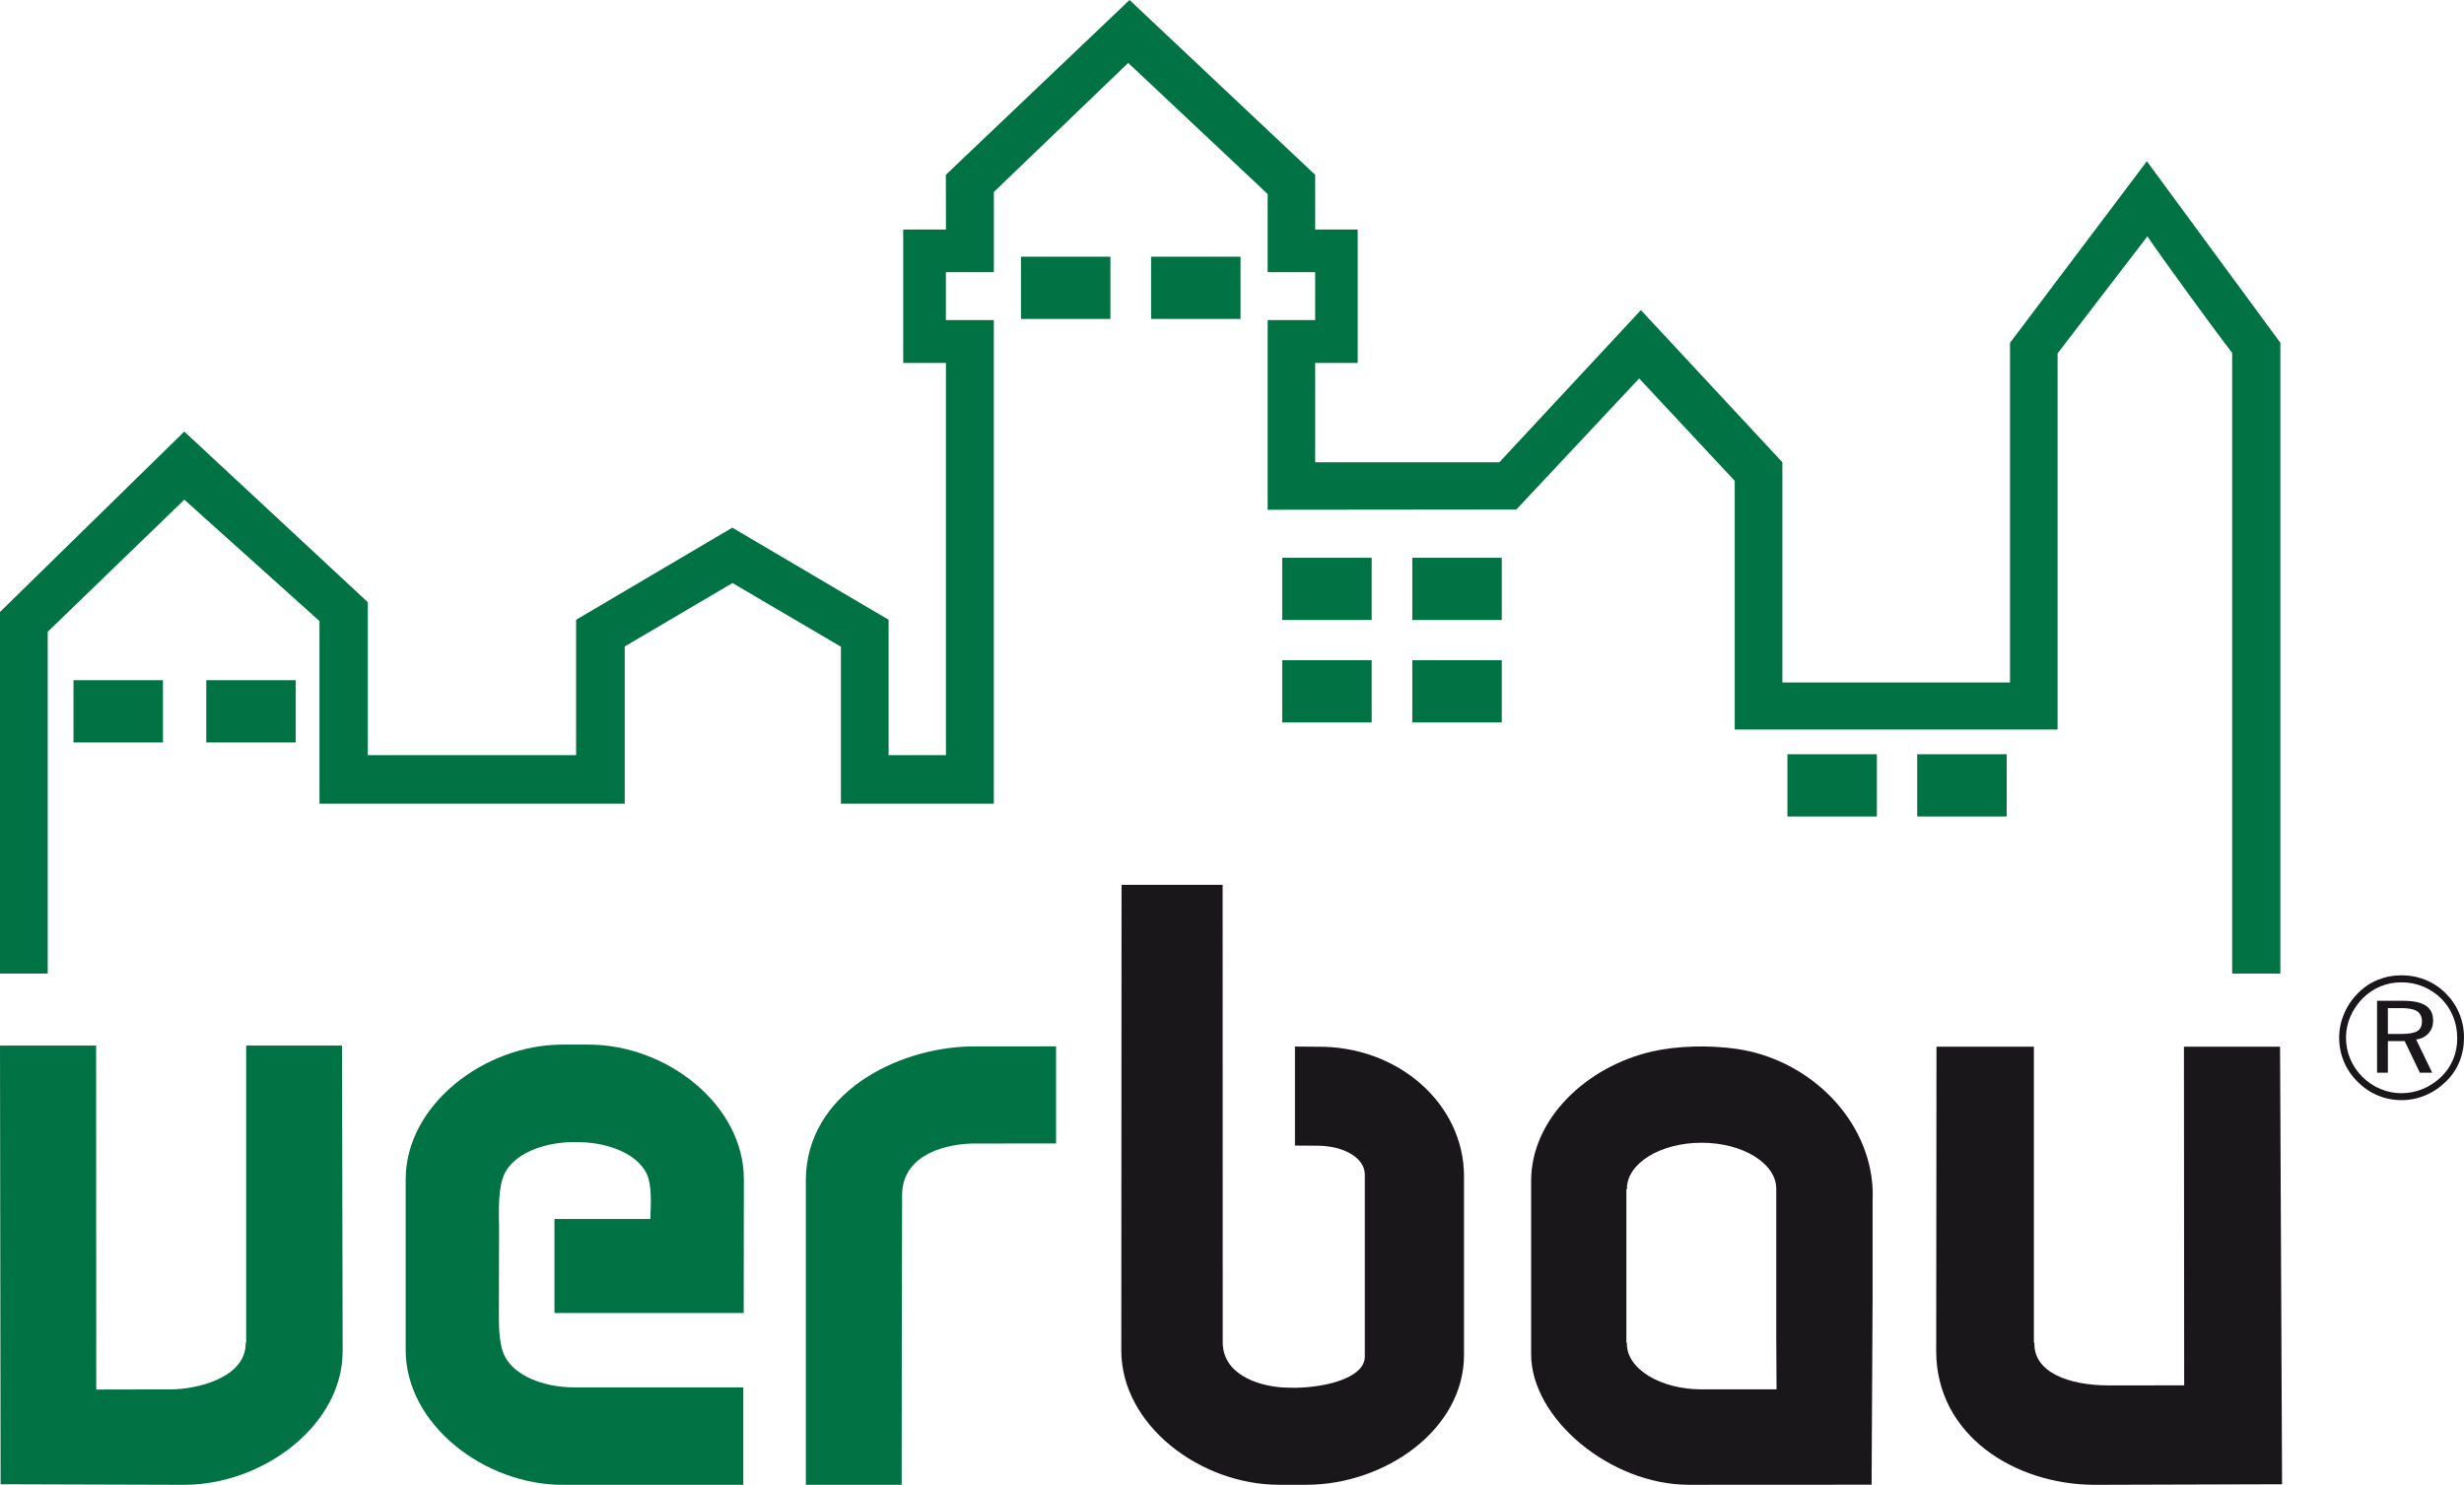 <?xml version="1.0" encoding="UTF-8"?>
<svg id="Réteg_2" data-name="Réteg 2" xmlns="http://www.w3.org/2000/svg" viewBox="0 0 783.41 472.17">
  <defs>
    <style>
      .cls-1, .cls-2 {
        fill-rule: evenodd;
      }

      .cls-1, .cls-2, .cls-3 {
        stroke-width: 0px;
      }

      .cls-1, .cls-3 {
        fill: #007243;
      }

      .cls-2 {
        fill: #1a171b;
      }
    </style>
  </defs>
  <g id="Layer_1" data-name="Layer 1">
    <g>
      <path class="cls-2" d="m763.54,310.16c2.74,0,5.32.5,7.74,1.49,2.42,1,4.55,2.44,6.41,4.33,1.84,1.84,3.26,3.96,4.24,6.38.99,2.41,1.48,4.95,1.48,7.64s-.48,5.25-1.45,7.62c-.96,2.37-2.39,4.46-4.27,6.3-1.93,1.91-4.12,3.38-6.56,4.4-2.44,1.03-4.97,1.53-7.59,1.53s-5.18-.5-7.58-1.51c-2.4-1-4.53-2.46-6.41-4.37-1.9-1.88-3.34-4.01-4.34-6.41-.99-2.4-1.49-4.92-1.49-7.56s.51-5.12,1.54-7.56c1.02-2.45,2.49-4.64,4.41-6.57,1.82-1.86,3.91-3.27,6.28-4.25,2.37-.97,4.91-1.46,7.6-1.46m17.7,19.93c0-2.41-.43-4.69-1.31-6.84-.86-2.14-2.11-4.04-3.74-5.67-1.7-1.68-3.63-2.97-5.79-3.85-2.16-.9-4.45-1.34-6.87-1.34s-4.58.43-6.69,1.29c-2.1.87-3.99,2.14-5.65,3.79-1.71,1.75-3.03,3.7-3.94,5.85-.92,2.15-1.37,4.4-1.37,6.72s.44,4.56,1.34,6.68c.9,2.13,2.18,4.04,3.87,5.73,1.69,1.68,3.61,2.97,5.75,3.85,2.13.9,4.37,1.34,6.7,1.34s4.61-.45,6.79-1.35c2.17-.91,4.13-2.2,5.87-3.9,1.65-1.6,2.9-3.45,3.76-5.53.86-2.08,1.29-4.33,1.29-6.78Zm-17.11-11.83c3.21,0,5.6.52,7.14,1.54,1.55,1.03,2.31,2.62,2.31,4.77,0,1.61-.49,2.95-1.46,4.03-.98,1.09-2.29,1.75-3.93,1.98l5.1,10.54h-3.93l-4.82-10.05h-5.34v10.05h-3.44v-22.86h8.38Zm-.65,2.33h-4.28v8.21h4.28c2.42,0,4.12-.3,5.09-.91.97-.61,1.46-1.64,1.46-3.08s-.52-2.58-1.55-3.24c-1.03-.66-2.7-.99-5.01-.99Z"/>
      <rect class="cls-3" x="449.03" y="209.95" width="28.44" height="19.79"/>
      <rect class="cls-3" x="449.03" y="177.38" width="28.44" height="19.79"/>
      <rect class="cls-3" x="568.3" y="239.86" width="28.44" height="19.79"/>
      <rect class="cls-3" x="407.67" y="209.95" width="28.44" height="19.79"/>
      <rect class="cls-3" x="407.67" y="177.38" width="28.44" height="19.79"/>
      <rect class="cls-3" x="365.98" y="81.63" width="28.44" height="19.79"/>
      <rect class="cls-3" x="324.61" y="81.63" width="28.44" height="19.79"/>
      <rect class="cls-3" x="65.59" y="216.31" width="28.44" height="19.79"/>
      <rect class="cls-3" x="23.37" y="216.31" width="28.44" height="19.79"/>
      <path class="cls-1" d="m682.74,75.17l-28.55,37.21v119.62h-102.65v-79.09s-30.38-32.56-30.38-32.56l-39.05,41.68c-26.41,0-52.75.08-79.07.08v-60.32h15.11v-15.23h-15.11v-24.86s-44.33-41.69-44.33-41.69l-42.72,41.04v25.51h-15.25v15.23h15.24v153.79h-48.61v-49.92l-34.48-20.25-34.26,20.17v50h-97.05v-58.08l-42.97-38.6-43.44,42.01v108.69H0v-114.99l58.59-57.37,58.36,54.27v48.64h66.22v-43.06l49.66-29.29,49.69,29.29v43.05h18.23v-124.72h-13.58v-42.43h13.58l-.02-17.4L359.13,0l59.02,55.6v17.4h13.52v42.43h-13.52v31.57h58.56l45-48.39,44.99,48.39v70.04h72.37v-108.02s43.51-57.74,43.51-57.74l42.45,57.73v200.6h-15.33V112.22c-6.74-8.76-22.78-30.88-26.95-37.05"/>
      <path class="cls-1" d="m335.78,363.62c-.34,0-26.6.01-26.94.03-10.66.4-21.99,4.78-22.02,16.37-.09,30.71-.14,61.38-.14,92.15h-30.47v-86.4h0v-10.32c0-27.61,28.74-42.24,52.52-42.68.38,0,26.67-.01,27.04-.01v30.85Z"/>
      <path class="cls-2" d="m411.71,364.3l7.28.04c8.14.05,14.94,3.79,14.94,9.19v57.88c0,6.53-11.64,9.73-21.99,9.91-1-.01-3.59-.05-4.42-.12-8.25-.63-18.7-4.45-18.76-14.26l-.03-145.56h-32.14l-.08,148.1c-.01,23.64,25.04,42.7,50.22,42.69h5.08s.26,0,.26,0h3.18c25.18.02,50.22-17.63,50.22-41.27v-56.87c0-22.89-20.88-41.54-46.8-41.16-.38,0-6.57-.05-6.95-.06v31.48Z"/>
      <path class="cls-2" d="m564.76,427h0c0,.06,0,.13,0,.19l.08,14.64h-23.83c-13.11,0-23.9-6.55-23.75-14.64v-.19s-.16,0-.16,0v-48.77h.16v-.19c0-8.09,10.63-14.64,23.74-14.64s23.75,6.56,23.75,14.64c0,.06,0,.13,0,.19h0v48.77Zm-77.95,3.68c0,20.31,25.04,41.5,50.22,41.49l58.03-.03.31-58.46h.01v-31.91c.09-2.01.04-4.07-.19-6.17-2.31-21.3-21-38.94-43.22-42.07-8.34-1.17-18.5-1.01-26.64.84-20.69,4.7-38.52,21.28-38.52,41.22v55.07Z"/>
      <path class="cls-2" d="m694.37,332.85l.07,107.7-23.87.02c-13.11,0-23.91-4.29-23.75-13.38v-.19s-.16,0-.16,0v-94.15h-30.97l-.09,96.77c-.02,26.68,24.87,42.64,50.72,42.56l59.25-.18-.64-139.14h-30.56Z"/>
      <path class="cls-1" d="m30.56,332.49l.04,109.39,23.77-.05c8.17-.02,23.95-3.68,23.74-14.83h.16v-94.51h30.47l.2,97.13c.05,23.63-25.4,42.64-50.58,42.56l-58.17-.18-.19-139.5h30.56Z"/>
      <path class="cls-1" d="m236.34,441.2h-53.6c-10.46-.01-19.32-3.98-22.27-9.96-2.06-4.19-1.85-10.86-1.85-15.13l.05-27.35h-.05v-.49c0-4.28-.21-10.95,1.85-15.14,2.89-5.86,11.46-9.78,21.65-9.95,1.01.01,3.49.05,4.3.12,9.06.71,16.48,4.45,19.13,9.83,1.86,3.78,1.34,10.29,1.22,14.53h-30.48v29.89h60.16l.05-42.49c.03-23.74-24.59-42.88-49.32-42.87-2.79,0-5.58,0-8.36,0-24.72-.02-49.84,19.13-49.84,42.87v54.25c0,23.74,25.11,42.87,49.84,42.87h57.51v-30.97Z"/>
      <rect class="cls-3" x="609.57" y="239.86" width="28.44" height="19.79"/>
    </g>
  </g>
</svg>